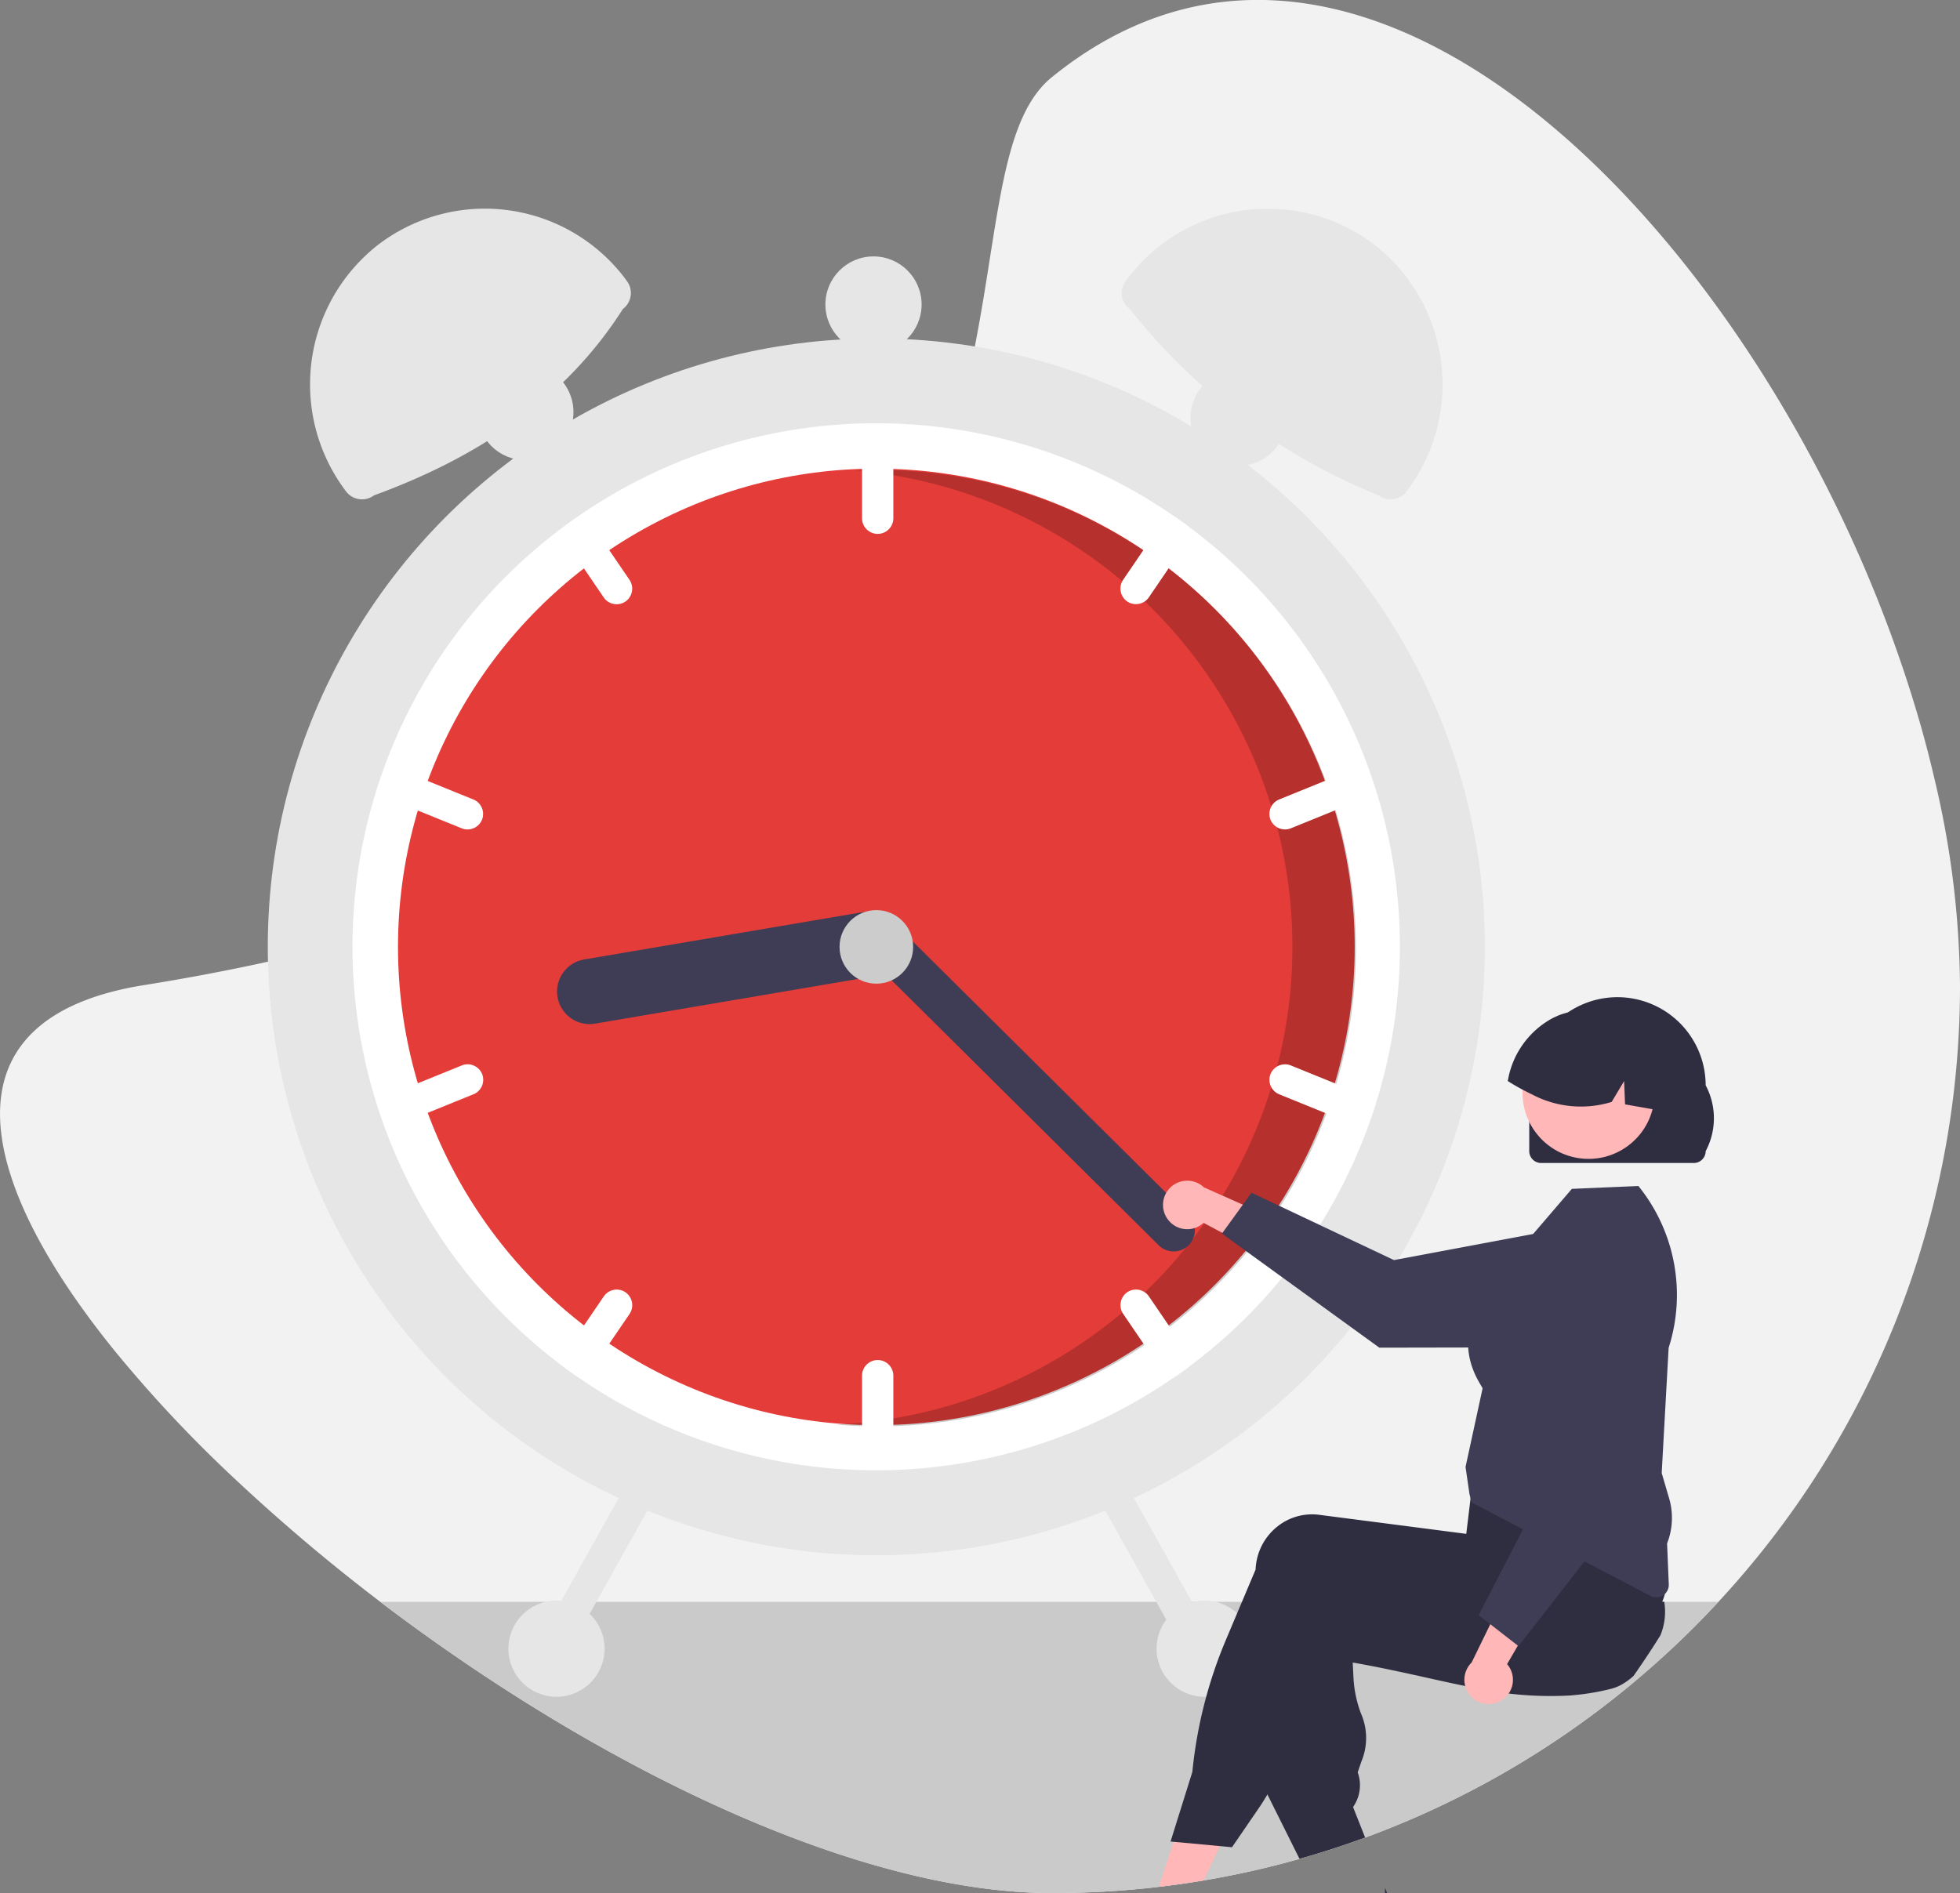 <svg xmlns="http://www.w3.org/2000/svg" width="87.678" height="84.7" viewBox="0 0 87.678 84.7">
  <rect x="0" y="0" width="87.678" height="84.7" fill="#808080" stroke="none"/>
  <g id="Group_5146" data-name="Group 5146" transform="translate(0)">
    <path id="Path_7767" data-name="Path 7767" d="M-1459.556,237.1a40.5,40.5,0,0,1-11.3,28.114q-.657.688-1.349,1.342-1.055,1-2.18,1.929a40.466,40.466,0,0,1-24.876,9.225q-.455.01-.912.01c-7.252,0-16.373-3.874-24.651-9.236q-1.027-.665-2.036-1.362-.472-.322-.939-.654a83.508,83.508,0,0,1-9.069-7.409,58.806,58.806,0,0,1-5.231-5.593c-6.36-7.845-7.763-14.914,1.3-16.368q1.61-.257,3.126-.55,2.2-.422,4.2-.911,2.7-.657,5.079-1.425.8-.257,1.562-.525c7.516-2.64,12.547-6.082,15.971-9.818q.871-.948,1.606-1.92a26.981,26.981,0,0,0,2.039-3.1,29.158,29.158,0,0,0,2.1-4.693l.031-.089c2.724-7.859,1.9-15.149,4.9-17.589,12.849-10.43,28.845,4.423,36.353,21.94q.567,1.324,1.068,2.664.225.6.433,1.2.549,1.566,1,3.14.171.6.327,1.2c.111.431.217.861.316,1.291A40.949,40.949,0,0,1-1459.556,237.1Z" transform="translate(1547.234 -193.021)" fill="#f2f2f2"/>
    <path id="Path_7768" data-name="Path 7768" d="M-1398.482,819.872q1.2.911,2.426,1.78.467.331.939.654,1.009.7,2.036,1.362c8.278,5.362,17.4,9.236,24.651,9.236q.458,0,.912-.01a40.467,40.467,0,0,0,24.876-9.225q1.125-.926,2.18-1.929.692-.655,1.349-1.342c.166-.173.329-.349.492-.525Z" transform="translate(1415.489 -748.204)" fill="#cacaca"/>
    <ellipse id="Ellipse_2107" data-name="Ellipse 2107" cx="27.222" cy="27.222" rx="27.222" ry="27.222" transform="translate(11.979 15.143)" fill="#e6e6e6"/>
    <path id="Path_7769" data-name="Path 7769" d="M-1362.4,382.12a23.392,23.392,0,0,1-9.454,18.8c-.2.147-.4.29-.6.429a23.428,23.428,0,0,1-26.744,0c-.2-.139-.4-.282-.6-.429a23.426,23.426,0,0,1-4.832-32.776,23.43,23.43,0,0,1,4.832-4.832c.2-.147.4-.29.6-.429a23.428,23.428,0,0,1,26.744,0c.2.139.4.282.6.429A23.391,23.391,0,0,1-1362.4,382.12Z" transform="translate(1425.021 -339.755)" fill="#fff"/>
    <ellipse id="Ellipse_2108" data-name="Ellipse 2108" cx="21.398" cy="21.398" rx="21.398" ry="21.398" transform="translate(17.804 20.968)" fill="#e43c38"/>
    <path id="Path_7770" data-name="Path 7770" d="M-1218.382,376.939c-.324,0-.647.008-.968.023a21.4,21.4,0,0,1,19.442,23.188,21.4,21.4,0,0,1-20.348,19.5c.618.054,1.242.083,1.874.083a21.4,21.4,0,0,0,21.4-21.4,21.4,21.4,0,0,0-21.4-21.4Z" transform="translate(1257.64 -355.912)" opacity="0.2" style="isolation: isolate"/>
    <path id="Path_7771" data-name="Path 7771" d="M-1209.2,363.126a.7.7,0,0,0-.7.7v3.039a.7.7,0,0,0,.7.7.7.7,0,0,0,.7-.7v-3.039A.7.7,0,0,0-1209.2,363.126Z" transform="translate(1248.462 -343.678)" fill="#fff"/>
    <path id="Path_7772" data-name="Path 7772" d="M-1105.794,395.771c-.2-.147-.4-.29-.6-.429a.7.7,0,0,0-.62.3l-1.71,2.511a.7.7,0,0,0,.184.967.7.7,0,0,0,.967-.184l1.71-2.511A.692.692,0,0,0-1105.794,395.771Z" transform="translate(1158.965 -372.209)" fill="#fff"/>
    <path id="Path_7773" data-name="Path 7773" d="M-1046.4,495.881a.7.7,0,0,0-.906-.383h0l-2.816,1.143a.7.7,0,0,0-.383.907.7.7,0,0,0,.907.383h0l2.816-1.143A.7.7,0,0,0-1046.4,495.881Z" transform="translate(1107.341 -460.87)" fill="#fff"/>
    <path id="Path_7774" data-name="Path 7774" d="M-1324.026,398.155l-1.711-2.511a.7.7,0,0,0-.62-.3c-.2.139-.4.282-.6.429a.692.692,0,0,0,.067.657l1.711,2.511a.7.7,0,0,0,.967.184A.7.7,0,0,0-1324.026,398.155Z" transform="translate(1352.187 -372.209)" fill="#fff"/>
    <path id="Path_7775" data-name="Path 7775" d="M-1391.2,496.642l-2.816-1.143a.7.7,0,0,0-.907.383.7.7,0,0,0,.383.907l2.816,1.143a.7.7,0,0,0,.907-.383.7.7,0,0,0-.383-.907Z" transform="translate(1412.378 -460.871)" fill="#fff"/>
    <path id="Path_7776" data-name="Path 7776" d="M-1209.2,725.26a.7.7,0,0,0-.7.7V729a.7.7,0,0,0,.7.7.7.7,0,0,0,.7-.7v-3.039A.7.7,0,0,0-1209.2,725.26Z" transform="translate(1248.462 -664.409)" fill="#fff"/>
    <path id="Path_7777" data-name="Path 7777" d="M-1105.861,700.483l-1.71-2.511a.7.7,0,0,0-.967-.184.7.7,0,0,0-.184.967l1.71,2.511a.7.7,0,0,0,.62.3c.2-.139.4-.282.6-.429A.692.692,0,0,0-1105.861,700.483Z" transform="translate(1158.965 -639.971)" fill="#fff"/>
    <path id="Path_7778" data-name="Path 7778" d="M-1046.781,610.709l-2.816-1.143a.7.7,0,0,0-.907.383.7.7,0,0,0,.383.907h0l2.816,1.143a.7.7,0,0,0,.907-.383.7.7,0,0,0-.383-.907Z" transform="translate(1107.341 -561.896)" fill="#fff"/>
    <path id="Path_7779" data-name="Path 7779" d="M-1324.209,697.79a.7.7,0,0,0-.967.184l-1.711,2.511a.692.692,0,0,0-.067.657c.2.147.4.29.6.429a.7.7,0,0,0,.62-.3l1.71-2.511a.7.7,0,0,0-.183-.967Z" transform="translate(1352.187 -639.972)" fill="#fff"/>
    <path id="Path_7780" data-name="Path 7780" d="M-1390.812,609.947a.7.7,0,0,0-.906-.383h0l-2.816,1.143a.7.7,0,0,0-.383.907.7.7,0,0,0,.907.383l2.816-1.143A.7.7,0,0,0-1390.812,609.947Z" transform="translate(1412.378 -561.895)" fill="#fff"/>
    <path id="Path_7781" data-name="Path 7781" d="M-1314.027,551.163a1.458,1.458,0,0,1-1.191,1.68l-12.357,2.1a1.456,1.456,0,0,1-1.68-1.191,1.456,1.456,0,0,1,1.191-1.68l12.357-2.1A1.458,1.458,0,0,1-1314.027,551.163Z" transform="translate(1354.196 -509.143)" fill="#3f3d56"/>
    <path id="Path_7782" data-name="Path 7782" d="M-1197.77,565.522a.951.951,0,0,1-1.343.005l-13.3-13.2a.95.95,0,0,1-.005-1.343.95.95,0,0,1,1.343-.005l13.3,13.2A.951.951,0,0,1-1197.77,565.522Z" transform="translate(1250.945 -509.811)" fill="#3f3d56"/>
    <ellipse id="Ellipse_2109" data-name="Ellipse 2109" cx="1.646" cy="1.646" rx="1.646" ry="1.646" transform="translate(37.556 40.72)" fill="#ccc"/>
    <path id="Path_7783" data-name="Path 7783" d="M-1411.9,279.169c-2.527,3.972-6.382,6.608-11.136,8.34a.894.894,0,0,1-1.251-.18h0a7.928,7.928,0,0,1,1.409-11.011,7.859,7.859,0,0,1,11.023,1.42l.063.083.071.1A.894.894,0,0,1-1411.9,279.169Z" transform="translate(1439.765 -265.345)" fill="#e6e6e6"/>
    <path id="Path_7784" data-name="Path 7784" d="M-1108.073,277.822a7.859,7.859,0,0,1,11-1.567l.083.063a7.927,7.927,0,0,1,1.409,11.011h0a.894.894,0,0,1-1.251.18h0a27.159,27.159,0,0,1-11.136-8.34.894.894,0,0,1-.18-1.251Z" transform="translate(1158.504 -265.345)" fill="#e6e6e6"/>
    <path id="Path_7785" data-name="Path 7785" d="M-1118.581,769.17a.7.7,0,0,0-.268.948l4.019,7.182a.7.7,0,0,0,.948.266.7.7,0,0,0,.267-.946l-4.019-7.182A.7.7,0,0,0-1118.581,769.17Z" transform="translate(1167.905 -703.22)" fill="#e6e6e6"/>
    <path id="Path_7786" data-name="Path 7786" d="M-1333,769.434l-4.019,7.182a.7.7,0,0,0,.268.948.7.7,0,0,0,.948-.268l4.019-7.182a.7.7,0,0,0-.268-.948.7.7,0,0,0-.948.268Z" transform="translate(1361.131 -703.216)" fill="#e6e6e6"/>
    <ellipse id="Ellipse_2110" data-name="Ellipse 2110" cx="2.152" cy="2.152" rx="2.152" ry="2.152" transform="translate(51.737 71.614)" fill="#e6e6e6"/>
    <ellipse id="Ellipse_2111" data-name="Ellipse 2111" cx="2.152" cy="2.152" rx="2.152" ry="2.152" transform="translate(53.256 16.536)" fill="#e6e6e6"/>
    <ellipse id="Ellipse_2112" data-name="Ellipse 2112" cx="2.152" cy="2.152" rx="2.152" ry="2.152" transform="translate(36.923 11.472)" fill="#e6e6e6"/>
    <ellipse id="Ellipse_2113" data-name="Ellipse 2113" cx="2.152" cy="2.152" rx="2.152" ry="2.152" transform="translate(21.349 16.283)" fill="#e6e6e6"/>
    <ellipse id="Ellipse_2114" data-name="Ellipse 2114" cx="2.152" cy="2.152" rx="2.152" ry="2.152" transform="translate(22.742 71.614)" fill="#e6e6e6"/>
    <path id="Path_7787" data-name="Path 7787" d="M-1092.01,656.747a1.078,1.078,0,0,0,1.489.328,1.078,1.078,0,0,0,.15-.116l3.378,1.81-.181-1.983-3.18-1.414a1.084,1.084,0,0,0-1.533.039,1.084,1.084,0,0,0-.124,1.336Z" transform="translate(1144.211 -602.247)" fill="#ffb7b7"/>
    <path id="Path_7788" data-name="Path 7788" d="M-1069.136,661.611l1.323-1.827,6.376,3.014,7.934-1.489a2.718,2.718,0,0,1,3.173,2.171,2.707,2.707,0,0,1,.047.5h0A2.721,2.721,0,0,1-1053,666.7l-9.093.017Z" transform="translate(1123.797 -606.419)" fill="#3f3d56"/>
    <path id="Path_7789" data-name="Path 7789" d="M-1093.827,901.118q1.008-.118,2.008-.285l1.254-2.679-1.976-.945Z" transform="translate(1145.666 -816.699)" fill="#ffb7b7"/>
    <path id="Path_7790" data-name="Path 7790" d="M-1052.266,828.268v.011l.105.211,1.437,2.883q1.486-.42,2.935-.953l-.54-1.365.034-.052a1.693,1.693,0,0,0,.174-1.5l.171-.5a2.721,2.721,0,0,0-.026-2.137,5.283,5.283,0,0,1-.333-1.577l-.035-.7c.5.087.977.18,1.441.275.369.076.729.153,1.083.23l.058.013c.248.054.493.108.737.163.747.166,1.468.327,2.174.46a16,16,0,0,0,4.208.335l.083-.007c.342-.028.687-.072,1.035-.134.2-.035.393-.076.591-.123l.166-.041a1.926,1.926,0,0,0,.439-.176c.008,0,.017-.009.025-.015a2.773,2.773,0,0,0,.521-.381s0,0,0,0q.407-.578.794-1.174c.139-.213.276-.429.411-.645a2.784,2.784,0,0,0,.17-1.5h-17.636Z" transform="translate(1108.856 -748.204)" fill="#2f2e41"/>
    <path id="Path_7791" data-name="Path 7791" d="M-1067.147,769.569c-.015-.063-.034-.127-.053-.189a13.443,13.443,0,0,0-.545-1.379c-.232-.511-.51-1.059-.842-1.653q-.24-.431-.517-.9-.139-.233-.288-.475l-.013-.022-.028-.047-4.6.616-1.713.229-.1.854-.025.211s0,0,0,0l-.069.576h0l-.092.761h-.008l-2.543-.33-2.62-.339-1.408-.182a2.48,2.48,0,0,0-1.848.506,2.578,2.578,0,0,0-.981,1.735c-.009.069-.015.14-.018.21l-1.328,3.147a20.3,20.3,0,0,0-1.5,5.906l-.974,3.113.139.013,2.064.192.545.051,1.2-1.752c.137-.2.266-.405.388-.616a9.334,9.334,0,0,0,.53-1.066l2.6-6.177q.3.052.6.1,1.365.221,2.62.361a30.881,30.881,0,0,0,7.177.07q.884-.108,1.709-.283.3-.063.6-.137l.137-.033a2.51,2.51,0,0,0,1.756-1.641A2.562,2.562,0,0,0-1067.147,769.569Z" transform="translate(1141.624 -699.524)" fill="#2f2e41"/>
    <path id="Path_7792" data-name="Path 7792" d="M-1005.343,931.769l.093.234h-.093Z" transform="translate(1067.298 -847.307)" fill="#2f2e41"/>
    <path id="Path_7793" data-name="Path 7793" d="M-965.262,675.556a.555.555,0,0,1-.259-.064l-8.012-4.186-.093-.379-.174-1.2,0-.011.762-3.513c-.014-.03-.043-.08-.076-.135-.34-.576-1.375-2.33.6-4.746l3.469-4.044,2.977-.128.034.043a7.754,7.754,0,0,1,1.318,7.2l-.31,5.6.332,1.131a3.12,3.12,0,0,1-.091,2.019l.076,1.831a.56.56,0,0,1-.537.581Z" transform="translate(1039.36 -604.086)" fill="#3f3d56"/>
    <path id="Path_7794" data-name="Path 7794" d="M-972.627,820.222a1.078,1.078,0,0,0,.38-1.477,1.077,1.077,0,0,0-.111-.154l1.926-3.313-1.988.112-1.524,3.128a1.084,1.084,0,0,0-.014,1.533A1.084,1.084,0,0,0-972.627,820.222Z" transform="translate(1039.776 -744.135)" fill="#ffb7b7"/>
    <path id="Path_7795" data-name="Path 7795" d="M-966.9,691.878l-1.78-1.386,3.234-6.268-1.212-7.982a2.719,2.719,0,0,1,2.28-3.1,2.729,2.729,0,0,1,.5-.029h0a2.721,2.721,0,0,1,2.628,2.807l-.3,9.088Z" transform="translate(1034.827 -618.226)" fill="#3f3d56"/>
    <path id="f4e08e8b-ef08-4d70-8ad3-b81af8a71ff9-121" d="M-948.892,590.153v-2.946a3.948,3.948,0,0,1,3.945-3.95A3.948,3.948,0,0,1-941,587.2h0v0a3.133,3.133,0,0,1,0,2.946.531.531,0,0,1-.53.53h-6.835A.531.531,0,0,1-948.892,590.153Z" transform="translate(1017.301 -538.641)" fill="#2f2e41"/>
    <ellipse id="Ellipse_2115" data-name="Ellipse 2115" cx="2.955" cy="2.955" rx="2.955" ry="2.955" transform="translate(67.672 51.339) rotate(-80.783)" fill="#ffb7b7"/>
    <path id="Path_7796" data-name="Path 7796" d="M-950.6,592.924l-.08-.014c-.461-.082-.922-.162-1.381-.245l-.042-1.042-.557.933a4.672,4.672,0,0,1-3.576-.342,10.085,10.085,0,0,1-1.071-.591,3.916,3.916,0,0,1,1.924-2.771c.042-.024.083-.045.125-.066h0c.072-.034.145-.066.218-.1a3.255,3.255,0,0,1,3.417.662A3.889,3.889,0,0,1-950.6,592.924Z" transform="translate(1024.756 -543.254)" fill="#2f2e41"/>
  </g>
</svg>
